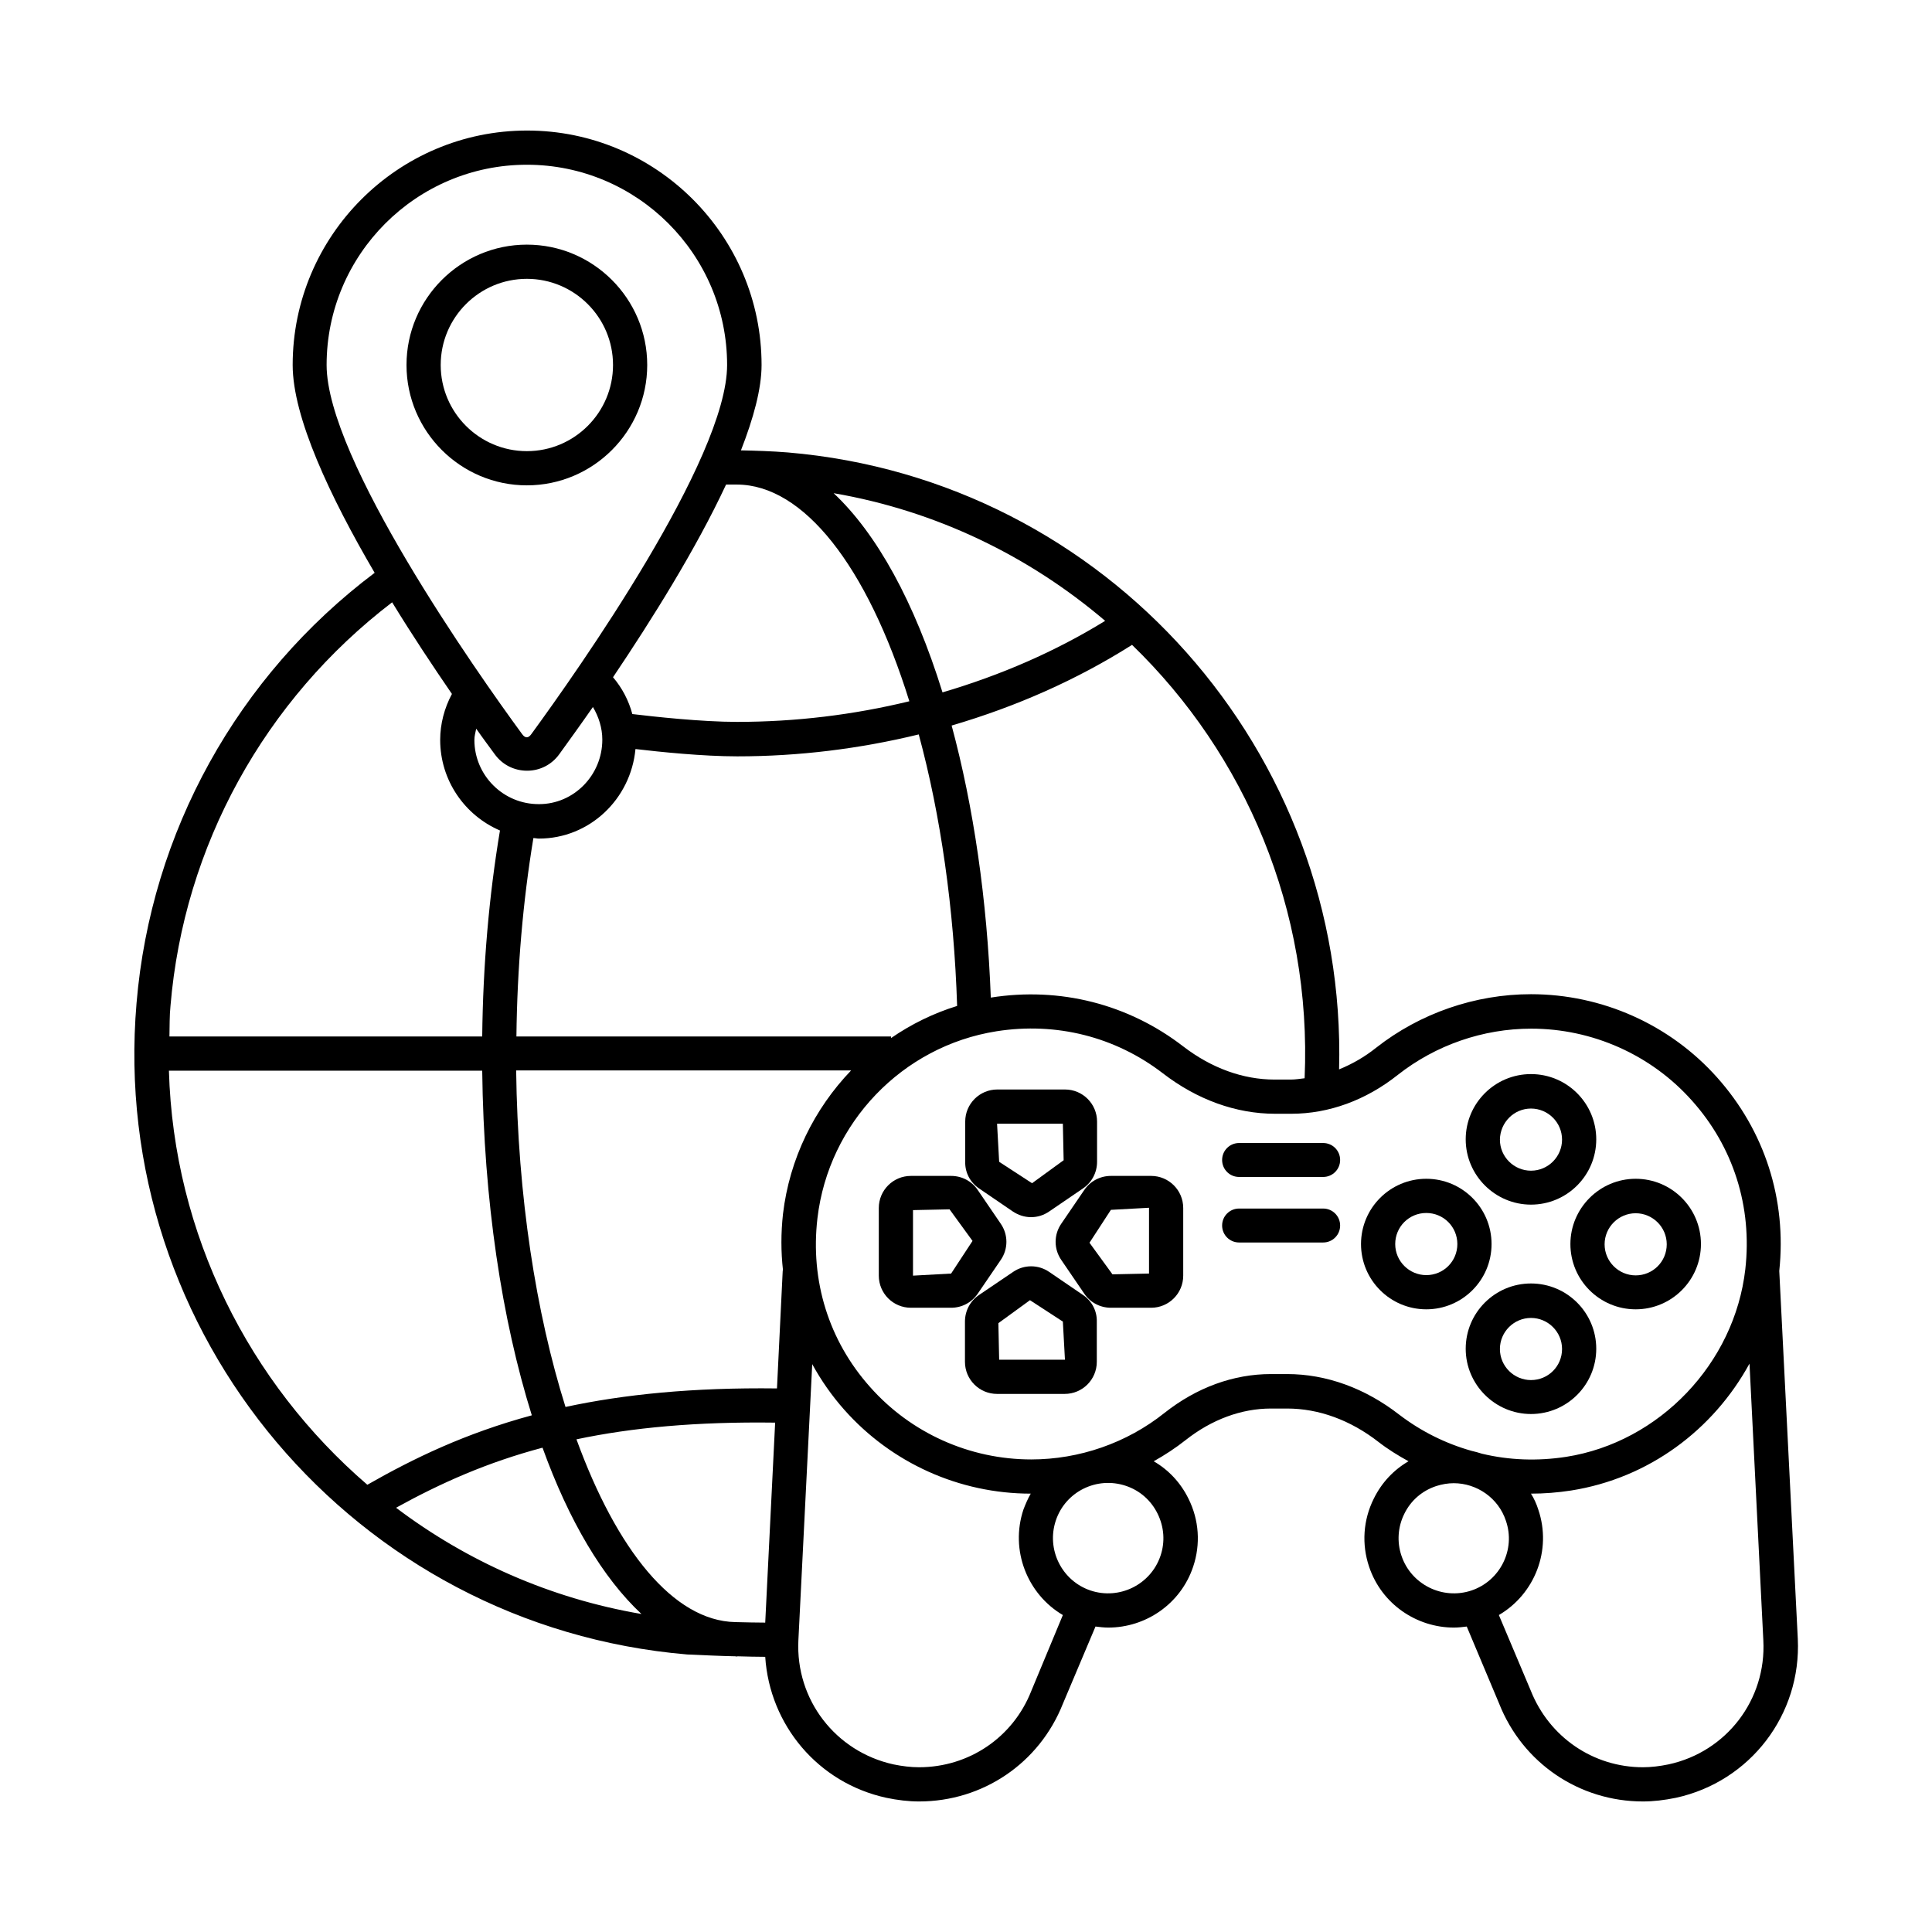 <svg id="Layer_1" enable-background="new 0 0 74 74" height="512" viewBox="0 0 74 74" width="512" xmlns="http://www.w3.org/2000/svg"><g><path d="m68.15 48.68c.29-2.74-.56-5.37-2.38-7.41-1.81-2.03-4.41-3.19-7.13-3.19-2.14 0-4.25.73-5.93 2.05-.45.36-.93.63-1.42.83.32-12.13-8.88-22.59-21.11-23.63-.61-.05-1.27-.07-1.8-.08.48-1.23.79-2.36.79-3.27 0-4.95-4.03-8.98-8.98-8.98s-8.98 4.03-8.98 8.98c0 2 1.43 5.04 3.14 7.96-5.25 3.95-8.57 9.93-9.12 16.48-1.08 12.68 8.37 23.87 21.09 24.95.7.03 1.3.06 1.84.07.03 0 .05.01.08.01v-.01c.38.01.73.02 1.04.02h.03c.17 2.61 2.02 4.83 4.64 5.4.43.09.85.14 1.25.14 2.45 0 4.61-1.47 5.51-3.74l1.25-2.96c.16.02.33.04.49.04 1.43 0 2.77-.9 3.25-2.33.29-.86.23-1.79-.18-2.61-.3-.61-.76-1.1-1.33-1.43.43-.24.84-.51 1.22-.81 1-.79 2.14-1.21 3.27-1.21h.62c1.21 0 2.42.44 3.5 1.28.36.28.75.52 1.15.74-.57.33-1.03.82-1.33 1.43-.41.82-.47 1.75-.18 2.61.48 1.43 1.82 2.33 3.25 2.33.16 0 .33-.02.49-.04l1.24 2.95c.9 2.28 3.07 3.75 5.51 3.75.4 0 .82-.05 1.26-.14 2.85-.62 4.81-3.19 4.67-6.09zm-18.18-7.38c-.18.02-.35.05-.53.05h-.62c-1.21 0-2.42-.44-3.5-1.27-2.1-1.62-4.72-2.29-7.37-1.87-.14-3.74-.66-7.31-1.5-10.42 2.49-.73 4.81-1.76 6.91-3.09 4.34 4.2 6.89 10.16 6.61 16.6zm-30.19-1.6c.03-2.63.25-5.18.65-7.6.07 0 .14.02.21.02 1.94 0 3.52-1.51 3.7-3.43.93.11 2.58.28 3.9.28 2.36 0 4.69-.29 6.95-.84.84 3.1 1.35 6.66 1.47 10.4-.91.28-1.76.7-2.53 1.23v-.06zm-1.61-11.36c0-.14.04-.29.07-.43.25.36.5.69.71.98.29.4.74.63 1.24.63.49 0 .94-.23 1.23-.63.36-.5.81-1.12 1.29-1.81.22.37.36.8.36 1.25 0 1.36-1.09 2.47-2.42 2.47-1.37.01-2.48-1.1-2.48-2.46zm24.16-4.56c-1.9 1.17-3.99 2.08-6.23 2.74-1.08-3.48-2.52-6.08-4.17-7.63 3.95.68 7.5 2.42 10.4 4.89zm-7.5 3.08c-2.14.52-4.35.79-6.6.79-1.36 0-3.18-.2-4.01-.3-.14-.52-.39-1-.74-1.41 1.48-2.2 3.18-4.91 4.33-7.38h.42c2.54.01 4.98 3.1 6.6 8.3zm-22.32-12.88c0-4.23 3.44-7.67 7.67-7.67s7.67 3.44 7.67 7.67c0 3.6-5.74 11.73-7.5 14.14-.1.14-.22.18-.35 0-1.76-2.4-7.49-10.54-7.49-14.14zm-5.98 24.55c.51-6.13 3.61-11.73 8.49-15.46.77 1.26 1.57 2.46 2.29 3.51-.29.54-.45 1.15-.45 1.76 0 1.55.94 2.89 2.29 3.47-.42 2.51-.65 5.16-.68 7.89h-11.98c.01-.39 0-.78.04-1.17zm-.06 2.48h12c.06 4.99.75 9.52 1.9 13.2-2.55.69-4.53 1.65-6.3 2.66-4.53-3.9-7.42-9.59-7.6-15.86zm8.7 16.74c1.72-.95 3.5-1.74 5.61-2.3 1.01 2.8 2.31 4.99 3.79 6.37-3.51-.6-6.7-2.03-9.4-4.07zm14.14 4.4c-.34 0-.72-.01-1.15-.02-2.37-.05-4.54-2.77-6.08-7 2.13-.45 4.6-.68 7.61-.64zm.68-13.5c0 .01 0 .01-.01.02l-.22 4.51c-3.23-.04-5.87.23-8.1.71-1.13-3.59-1.83-8.07-1.89-12.89h12.83c-1.41 1.47-2.36 3.38-2.61 5.5-.08.73-.08 1.44 0 2.15zm9.51 16.12c-.7 1.78-2.39 2.92-4.3 2.92-.31 0-.64-.04-.98-.11-2.22-.49-3.75-2.48-3.64-4.75l.53-10.58c.34.62.75 1.21 1.23 1.75 1.81 2.04 4.41 3.21 7.14 3.21-.11.19-.2.4-.28.61-.52 1.56.15 3.24 1.51 4.04zm4.84-6.79c.25.51.29 1.08.11 1.61-.37 1.1-1.57 1.7-2.68 1.33-1.1-.37-1.7-1.57-1.33-2.68s1.57-1.7 2.68-1.33c.54.18.97.56 1.22 1.07zm9.26-3.79c-1.31-1.02-2.8-1.56-4.3-1.56h-.62c-1.43 0-2.84.51-4.08 1.49-1.44 1.15-3.26 1.78-5.1 1.78-2.36 0-4.61-1.01-6.17-2.77-1.59-1.78-2.3-4.08-2.02-6.47.43-3.65 3.25-6.59 6.86-7.16 2.29-.36 4.55.21 6.37 1.61 1.31 1.01 2.8 1.55 4.3 1.55h.62c1.44 0 2.86-.52 4.08-1.49 1.45-1.14 3.26-1.77 5.11-1.77 2.34 0 4.59 1 6.15 2.75 1.59 1.77 2.32 4.07 2.05 6.46-.41 3.61-3.29 6.63-6.86 7.19-1.1.17-2.19.13-3.23-.12-.13-.04-.26-.08-.4-.11-.99-.28-1.92-.74-2.76-1.38zm2.76 6.73c-1.11.37-2.31-.23-2.68-1.33-.18-.53-.14-1.11.11-1.61.25-.51.68-.88 1.22-1.06.22-.07.45-.11.67-.11.88 0 1.71.56 2 1.44.38 1.1-.22 2.3-1.32 2.67zm7.55 6.66c-.34.07-.67.11-.98.11-1.9 0-3.59-1.15-4.3-2.94l-1.22-2.89c1.37-.8 2.04-2.48 1.51-4.04-.07-.22-.16-.42-.28-.61.51 0 1.02-.04 1.54-.12 2.97-.47 5.44-2.32 6.83-4.86l.53 10.6c.12 2.27-1.41 4.27-3.63 4.75z"/><path d="m58.64 46.14c1.38 0 2.5-1.12 2.5-2.5s-1.12-2.5-2.5-2.5-2.5 1.12-2.5 2.5 1.13 2.5 2.5 2.5zm0-3.68c.65 0 1.19.53 1.19 1.19 0 .65-.53 1.19-1.19 1.19-.65 0-1.19-.53-1.19-1.19.01-.66.54-1.19 1.19-1.19z"/><path d="m58.64 54.16c1.38 0 2.5-1.12 2.5-2.5s-1.12-2.5-2.5-2.5-2.5 1.12-2.5 2.5 1.13 2.5 2.5 2.5zm0-3.68c.65 0 1.19.53 1.19 1.19s-.53 1.19-1.19 1.19c-.65 0-1.19-.53-1.19-1.19s.54-1.19 1.19-1.19z"/><path d="m60.15 47.65c0 1.38 1.12 2.5 2.5 2.5s2.5-1.12 2.5-2.5-1.12-2.5-2.5-2.5-2.5 1.13-2.5 2.5zm2.5-1.18c.65 0 1.19.53 1.19 1.19s-.53 1.19-1.19 1.19c-.65 0-1.19-.53-1.19-1.19s.54-1.19 1.19-1.19z"/><path d="m57.13 47.65c0-1.38-1.12-2.5-2.5-2.5s-2.5 1.12-2.5 2.5 1.12 2.5 2.5 2.5 2.5-1.12 2.5-2.5zm-2.5 1.19c-.65 0-1.19-.53-1.19-1.19s.53-1.19 1.19-1.19 1.19.53 1.19 1.19-.53 1.19-1.19 1.19z"/><path d="m37.5 45.52 1.29.88c.21.14.45.22.7.22s.48-.07.7-.22l1.29-.88c.34-.23.54-.61.54-1.02v-1.54c0-.68-.55-1.23-1.23-1.23h-2.59c-.68 0-1.23.55-1.23 1.23v1.54c-.01.41.19.79.53 1.02zm3.21-2.48.03 1.4-1.21.88-1.26-.82-.08-1.46z"/><path d="m41.48 49.6-1.29-.88c-.42-.29-.97-.29-1.39 0l-1.3.88c-.34.23-.54.61-.54 1.02v1.54c0 .68.55 1.23 1.23 1.23h2.59c.68 0 1.23-.55 1.23-1.23v-1.54c.01-.41-.19-.79-.53-1.02zm-3.21 2.48-.03-1.4 1.21-.88 1.26.82.08 1.46z"/><path d="m44.09 45.04h-1.54c-.41 0-.79.2-1.02.54l-.88 1.29c-.29.42-.29.97 0 1.39l.88 1.29c.23.34.61.54 1.02.54h1.54c.68 0 1.23-.55 1.23-1.23v-2.59c0-.68-.55-1.23-1.23-1.23zm-.08 3.74-1.4.03-.88-1.21.82-1.26 1.46-.08z"/><path d="m37.45 49.55.88-1.29c.29-.42.29-.97 0-1.39l-.88-1.29c-.23-.34-.61-.54-1.02-.54h-1.54c-.68 0-1.23.55-1.23 1.23v2.59c0 .68.55 1.23 1.23 1.23h1.54c.41 0 .79-.2 1.02-.54zm-1.02-.77-1.46.08v-2.51l1.4-.03.88 1.21z"/><path d="m50.68 43.78h-3.22c-.36 0-.65.29-.65.65s.29.65.65.65h3.22c.36 0 .65-.29.65-.65s-.29-.65-.65-.65z"/><path d="m50.68 46.29h-3.22c-.36 0-.65.29-.65.65s.29.65.65.65h3.22c.36 0 .65-.29.65-.65s-.29-.65-.65-.65z"/><path d="m24.79 13.98c0-2.54-2.07-4.61-4.61-4.61s-4.61 2.07-4.61 4.61 2.07 4.61 4.61 4.61 4.61-2.07 4.61-4.61zm-7.91 0c0-1.82 1.48-3.3 3.3-3.3s3.3 1.48 3.3 3.3-1.48 3.3-3.3 3.3-3.3-1.48-3.3-3.3z"/></g></svg>